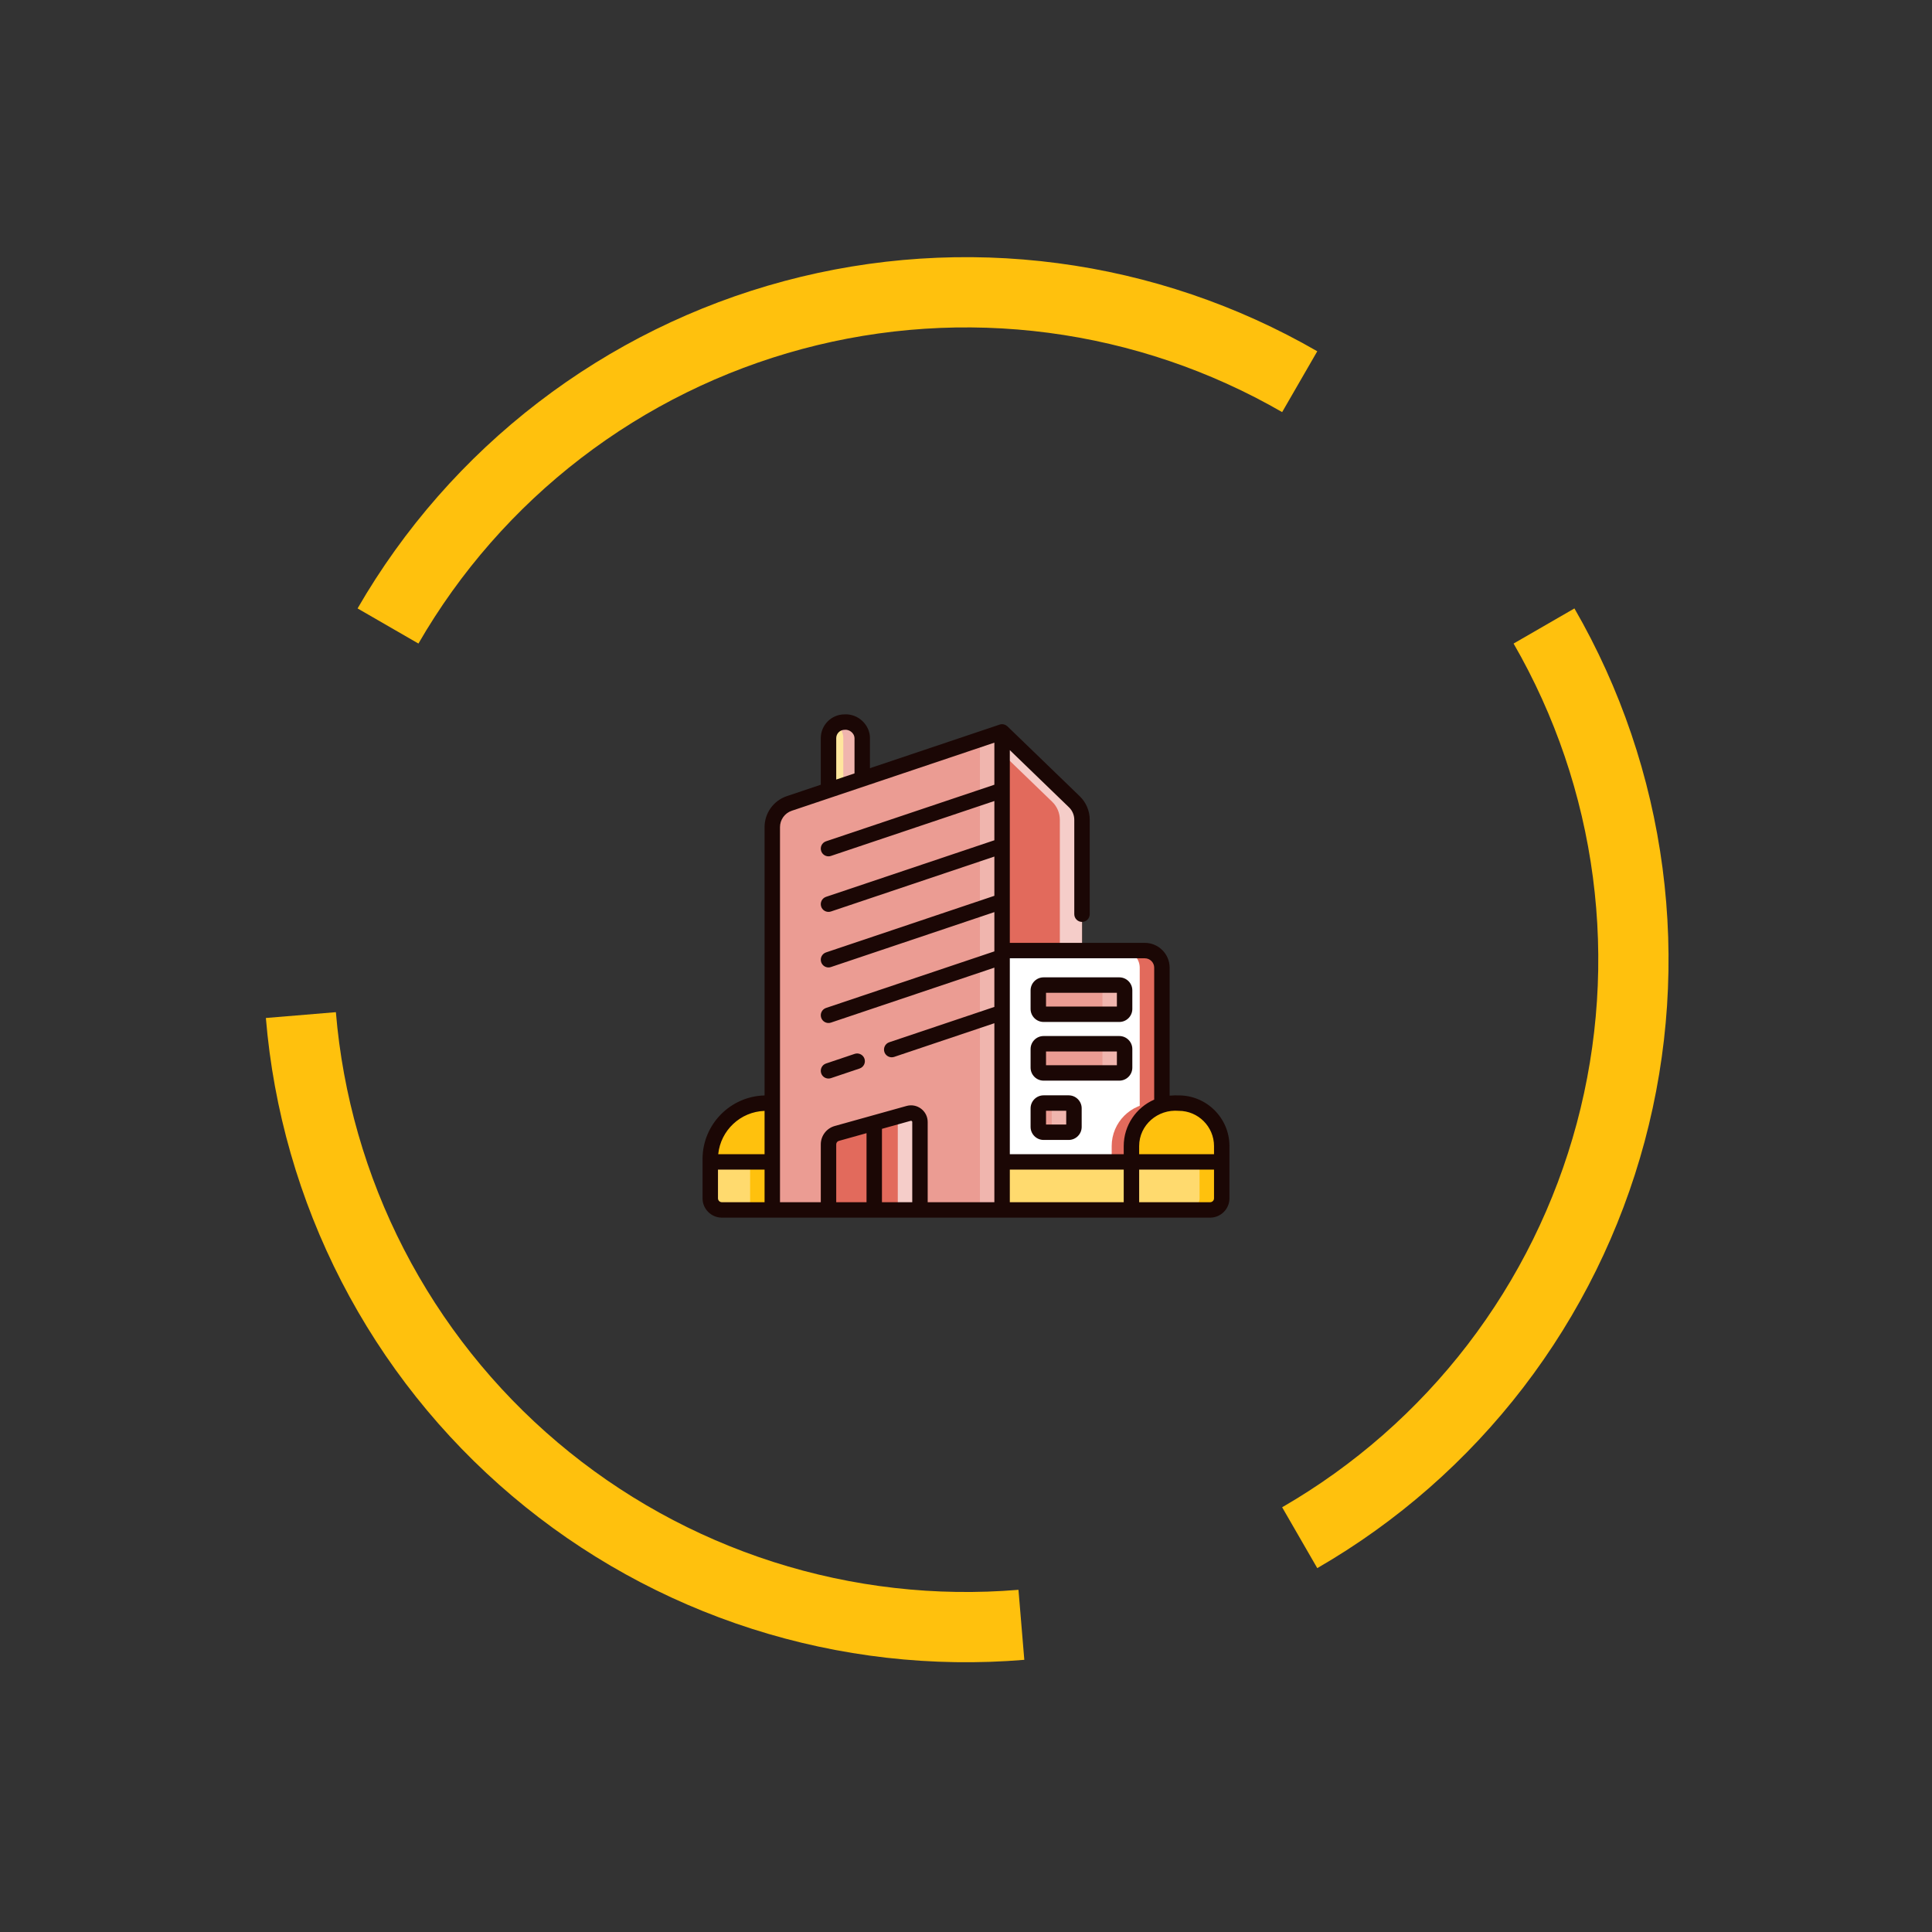 <svg width="88" height="88" viewBox="0 0 88 88" fill="none" xmlns="http://www.w3.org/2000/svg">
<rect x="0" y="0" width="88" height="88" fill="#333333" stroke="none"/>
<path d="M46.656 75.603C42.468 75.951 38.252 75.472 34.25 74.191C30.247 72.911 26.536 70.855 23.328 68.14C20.12 65.425 17.479 62.106 15.554 58.37C13.629 54.634 12.459 50.556 12.11 46.368L15.299 46.103C15.613 49.872 16.666 53.542 18.399 56.904C20.131 60.266 22.509 63.254 25.395 65.697C28.282 68.141 31.622 69.991 35.225 71.144C38.827 72.296 42.621 72.728 46.39 72.414L46.656 75.603Z" fill="#FFC10D"/>
<path d="M16.287 27.713C18.389 24.073 21.186 20.884 24.52 18.326C27.854 15.767 31.659 13.891 35.718 12.803C39.777 11.716 44.011 11.438 48.177 11.987C52.343 12.535 56.361 13.899 60 16L58.4 18.771C55.125 16.88 51.509 15.653 47.759 15.159C44.01 14.666 40.199 14.915 36.546 15.894C32.893 16.873 29.468 18.562 26.468 20.864C23.467 23.167 20.95 26.038 19.059 29.313L16.287 27.713Z" fill="#FFC10D"/>
<path d="M71.713 27.713C73.814 31.352 75.178 35.37 75.726 39.536C76.275 43.702 75.997 47.936 74.91 51.995C73.822 56.054 71.945 59.859 69.387 63.193C66.829 66.527 63.639 69.325 60 71.426L58.4 68.654C61.675 66.763 64.546 64.246 66.849 61.245C69.151 58.245 70.84 54.82 71.819 51.167C72.797 47.514 73.047 43.703 72.554 39.954C72.06 36.204 70.832 32.588 68.942 29.313L71.713 27.713Z" fill="#FFC10D"/>
<g clip-path="url(#clip0_1193_2398)">
<path d="M39.273 36.724H37.737V33.622C37.737 33.218 38.065 32.891 38.468 32.891H38.542C38.946 32.891 39.273 33.218 39.273 33.622V36.724H39.273Z" fill="#FFE69E"/>
<path d="M38.542 32.891H38.468C38.323 32.891 38.188 32.934 38.074 33.007C38.277 33.137 38.411 33.363 38.411 33.622V36.724H39.273V33.622C39.273 33.218 38.946 32.891 38.542 32.891Z" fill="#F0B5AE"/>
<path d="M45.644 55.111H35.177V37.675C35.177 37.186 35.489 36.752 35.952 36.596L45.644 33.338V55.111Z" fill="#EB9C93"/>
<path d="M44.634 33.678V55.111H45.644V33.338L44.634 33.678Z" fill="#F0B5AE"/>
<path d="M52.924 44.077V55.111H45.644V43.298H52.144C52.575 43.298 52.924 43.646 52.924 44.077Z" fill="white"/>
<path d="M52.144 43.297H51.134C51.564 43.297 51.913 43.647 51.913 44.077V55.111H52.924V44.077C52.924 43.647 52.575 43.297 52.144 43.297Z" fill="#E26A5C"/>
<path d="M45.644 55.111H55.12C55.412 55.111 55.648 54.874 55.648 54.582V52.923H45.644V55.111Z" fill="#FFDA6E"/>
<path d="M52.924 50.25V52.923H50.636V52.203C50.636 51.122 51.513 50.246 52.594 50.246H52.792C52.836 50.246 52.88 50.247 52.924 50.25Z" fill="#E26A5C"/>
<path d="M54.638 52.923V54.582C54.638 54.874 54.401 55.111 54.109 55.111H55.12C55.412 55.111 55.648 54.874 55.648 54.582V52.923H54.638Z" fill="#FFC10D"/>
<path d="M53.493 50.246H53.691C54.772 50.246 55.648 51.122 55.648 52.203V52.923H51.535V52.203C51.535 51.122 52.412 50.246 53.493 50.246Z" fill="#FFC10D"/>
<path d="M53.691 50.246H53.493C53.353 50.246 53.218 50.261 53.087 50.288C53.973 50.475 54.638 51.261 54.638 52.203V52.923H55.648V52.203C55.648 51.122 54.772 50.246 53.691 50.246Z" fill="#FFC10D"/>
<path d="M32.88 55.111H35.177V52.923H32.352V54.582C32.352 54.874 32.588 55.111 32.88 55.111Z" fill="#FFDA6E"/>
<path d="M34.166 52.923H35.177V55.111H34.166V52.923Z" fill="#FFC10D"/>
<path d="M34.9 50.246H35.177V52.923H32.352V52.794C32.352 51.387 33.493 50.246 34.9 50.246Z" fill="#FFC10D"/>
<path d="M34.9 50.246C34.645 50.246 34.399 50.284 34.166 50.353V52.923H35.177V50.246H34.9Z" fill="#FFC10D"/>
<path d="M45.644 33.338L48.937 36.521C49.159 36.736 49.284 37.031 49.284 37.339V43.297H45.644V33.338Z" fill="#E26A5C"/>
<path d="M48.937 36.521L45.644 33.338V34.315L47.927 36.521C48.148 36.735 48.274 37.031 48.274 37.339V43.297H49.284V37.339C49.284 37.031 49.159 36.736 48.937 36.521Z" fill="#F5CDC9"/>
<path d="M41.904 55.111H37.737V52.124C37.737 51.892 37.891 51.689 38.114 51.627L41.387 50.714C41.646 50.641 41.904 50.836 41.904 51.106V55.111Z" fill="#E26A5C"/>
<path d="M41.387 50.713L40.819 50.872C40.865 50.938 40.893 51.018 40.893 51.106V55.111H41.904V51.106C41.904 50.836 41.646 50.641 41.387 50.713Z" fill="#F5CDC9"/>
<path d="M50.983 46.197H47.535C47.402 46.197 47.294 46.089 47.294 45.956V45.11C47.294 44.977 47.402 44.868 47.535 44.868H50.983C51.116 44.868 51.224 44.977 51.224 45.11V45.956C51.224 46.089 51.116 46.197 50.983 46.197Z" fill="#EB9C93"/>
<path d="M50.983 44.868H49.973C50.106 44.868 50.214 44.977 50.214 45.11V45.956C50.214 46.089 50.106 46.197 49.973 46.197H50.983C51.116 46.197 51.224 46.089 51.224 45.956V45.11C51.224 44.977 51.116 44.868 50.983 44.868Z" fill="#F0B5AE"/>
<path d="M50.983 48.871H47.535C47.402 48.871 47.294 48.763 47.294 48.629V47.783C47.294 47.65 47.402 47.542 47.535 47.542H50.983C51.116 47.542 51.224 47.65 51.224 47.783V48.629C51.224 48.763 51.116 48.871 50.983 48.871Z" fill="#EB9C93"/>
<path d="M50.983 47.542H49.973C50.106 47.542 50.214 47.65 50.214 47.783V48.629C50.214 48.763 50.106 48.871 49.973 48.871H50.983C51.116 48.871 51.224 48.763 51.224 48.629V47.783C51.224 47.65 51.116 47.542 50.983 47.542Z" fill="#F0B5AE"/>
<path d="M48.676 51.571H47.535C47.402 51.571 47.294 51.463 47.294 51.33V50.484C47.294 50.35 47.402 50.242 47.535 50.242H48.676C48.809 50.242 48.917 50.35 48.917 50.484V51.33C48.917 51.463 48.809 51.571 48.676 51.571Z" fill="#EB9C93"/>
<path d="M48.676 50.242H47.665C47.799 50.242 47.907 50.35 47.907 50.484V51.33C47.907 51.463 47.799 51.571 47.665 51.571H48.676C48.809 51.571 48.917 51.463 48.917 51.33V50.484C48.917 50.35 48.809 50.242 48.676 50.242Z" fill="#F0B5AE"/>
<path d="M53.691 49.894C53.504 49.896 53.524 49.887 53.275 49.905V44.077C53.275 43.453 52.768 42.946 52.144 42.946H49.288C49.287 42.946 49.285 42.946 49.284 42.946H45.996V34.167L48.693 36.774C48.845 36.921 48.932 37.127 48.932 37.339V41.64C48.932 41.834 49.09 41.992 49.284 41.992C49.478 41.992 49.636 41.834 49.636 41.64V37.339C49.636 36.938 49.47 36.547 49.181 36.268L45.888 33.085C45.814 33.016 45.672 32.953 45.532 33.005L39.625 34.99V33.622C39.629 33.024 39.093 32.503 38.468 32.539C37.871 32.539 37.386 33.025 37.386 33.622V35.743L35.84 36.263C35.233 36.467 34.825 37.034 34.825 37.675V49.896C33.261 49.936 32 51.22 32 52.794V54.582C32 55.067 32.395 55.462 32.88 55.462H55.12C55.605 55.462 56 55.067 56 54.582V52.203C56 50.93 54.964 49.894 53.691 49.894ZM53.691 50.597C54.577 50.597 55.297 51.318 55.297 52.203V52.572H51.887V52.203C51.888 51.242 52.732 50.514 53.691 50.597ZM52.572 44.077V50.086C51.756 50.443 51.184 51.257 51.184 52.203V52.572H45.996V43.649H52.144C52.38 43.649 52.572 43.841 52.572 44.077ZM38.089 33.622C38.089 33.413 38.259 33.242 38.468 33.242C38.656 33.215 38.91 33.362 38.922 33.622V35.227L38.089 35.507V33.622ZM34.825 50.599V52.572H32.714C32.824 51.489 33.723 50.636 34.825 50.599ZM32.703 54.582V53.275H34.825V54.759H32.88C32.783 54.759 32.703 54.68 32.703 54.582ZM35.528 37.675C35.528 37.337 35.743 37.037 36.064 36.929L45.292 33.827V35.743L37.625 38.32C37.441 38.382 37.342 38.581 37.404 38.765C37.453 38.912 37.59 39.005 37.737 39.005C37.774 39.005 37.812 38.999 37.849 38.986L45.292 36.485V38.273L37.625 40.85C37.441 40.912 37.342 41.112 37.404 41.296C37.453 41.443 37.59 41.535 37.737 41.535C37.774 41.535 37.812 41.529 37.849 41.517L45.292 39.015V40.803L37.625 43.381C37.441 43.443 37.342 43.642 37.404 43.826C37.453 43.973 37.59 44.066 37.737 44.066C37.774 44.066 37.812 44.06 37.849 44.047L45.292 41.545V43.296C45.292 43.297 45.292 43.297 45.292 43.298V43.334L37.625 45.911C37.441 45.973 37.342 46.172 37.404 46.356C37.453 46.503 37.59 46.596 37.737 46.596C37.774 46.596 37.812 46.59 37.849 46.578L45.292 44.075V45.864L40.505 47.473C40.321 47.535 40.222 47.734 40.283 47.919C40.333 48.066 40.47 48.158 40.617 48.158C40.654 48.158 40.692 48.152 40.729 48.14L45.292 46.606V54.759H42.255V51.106C42.255 50.867 42.146 50.646 41.955 50.501C41.764 50.357 41.523 50.31 41.292 50.375L38.02 51.288C37.646 51.393 37.386 51.736 37.386 52.124V54.759H35.528V37.675ZM38.089 52.124C38.089 52.05 38.138 51.985 38.209 51.966L39.469 51.614V54.759H38.089V52.124H38.089ZM40.172 54.759V51.417L41.481 51.052C41.499 51.047 41.515 51.05 41.53 51.061C41.545 51.072 41.552 51.087 41.552 51.106V54.759H40.172ZM45.996 54.759V53.275H51.184V54.759H45.996ZM55.297 54.582C55.297 54.68 55.218 54.759 55.12 54.759H51.887V53.275H55.297V54.582Z" fill="#1B0705"/>
<path d="M37.737 49.126C37.774 49.126 37.812 49.12 37.849 49.108L39.154 48.669C39.338 48.607 39.438 48.408 39.376 48.224C39.314 48.04 39.114 47.941 38.93 48.002L37.625 48.441C37.441 48.503 37.342 48.703 37.404 48.887C37.453 49.033 37.59 49.126 37.737 49.126Z" fill="#1B0705"/>
<path d="M47.535 46.549H50.983C51.31 46.549 51.576 46.283 51.576 45.956V45.11C51.576 44.783 51.31 44.517 50.983 44.517H47.535C47.208 44.517 46.942 44.783 46.942 45.11V45.956C46.942 46.283 47.208 46.549 47.535 46.549ZM47.645 45.22H50.873V45.846H47.645V45.22Z" fill="#1B0705"/>
<path d="M47.535 49.222H50.983C51.31 49.222 51.576 48.956 51.576 48.629V47.783C51.576 47.456 51.31 47.19 50.983 47.19H47.535C47.208 47.19 46.942 47.456 46.942 47.783V48.629C46.942 48.956 47.208 49.222 47.535 49.222ZM47.645 47.893H50.873V48.519H47.645V47.893Z" fill="#1B0705"/>
<path d="M47.535 51.923H48.676C49.003 51.923 49.269 51.657 49.269 51.33V50.484C49.269 50.157 49.003 49.891 48.676 49.891H47.535C47.208 49.891 46.942 50.157 46.942 50.484V51.33C46.942 51.657 47.208 51.923 47.535 51.923ZM47.645 50.594H48.565V51.22H47.645V50.594Z" fill="#1B0705"/>
</g>
<defs>
<clipPath id="clip0_1193_2398">
<rect width="24" height="24" fill="white" transform="translate(32 32)"/>
</clipPath>
</defs>
</svg>
